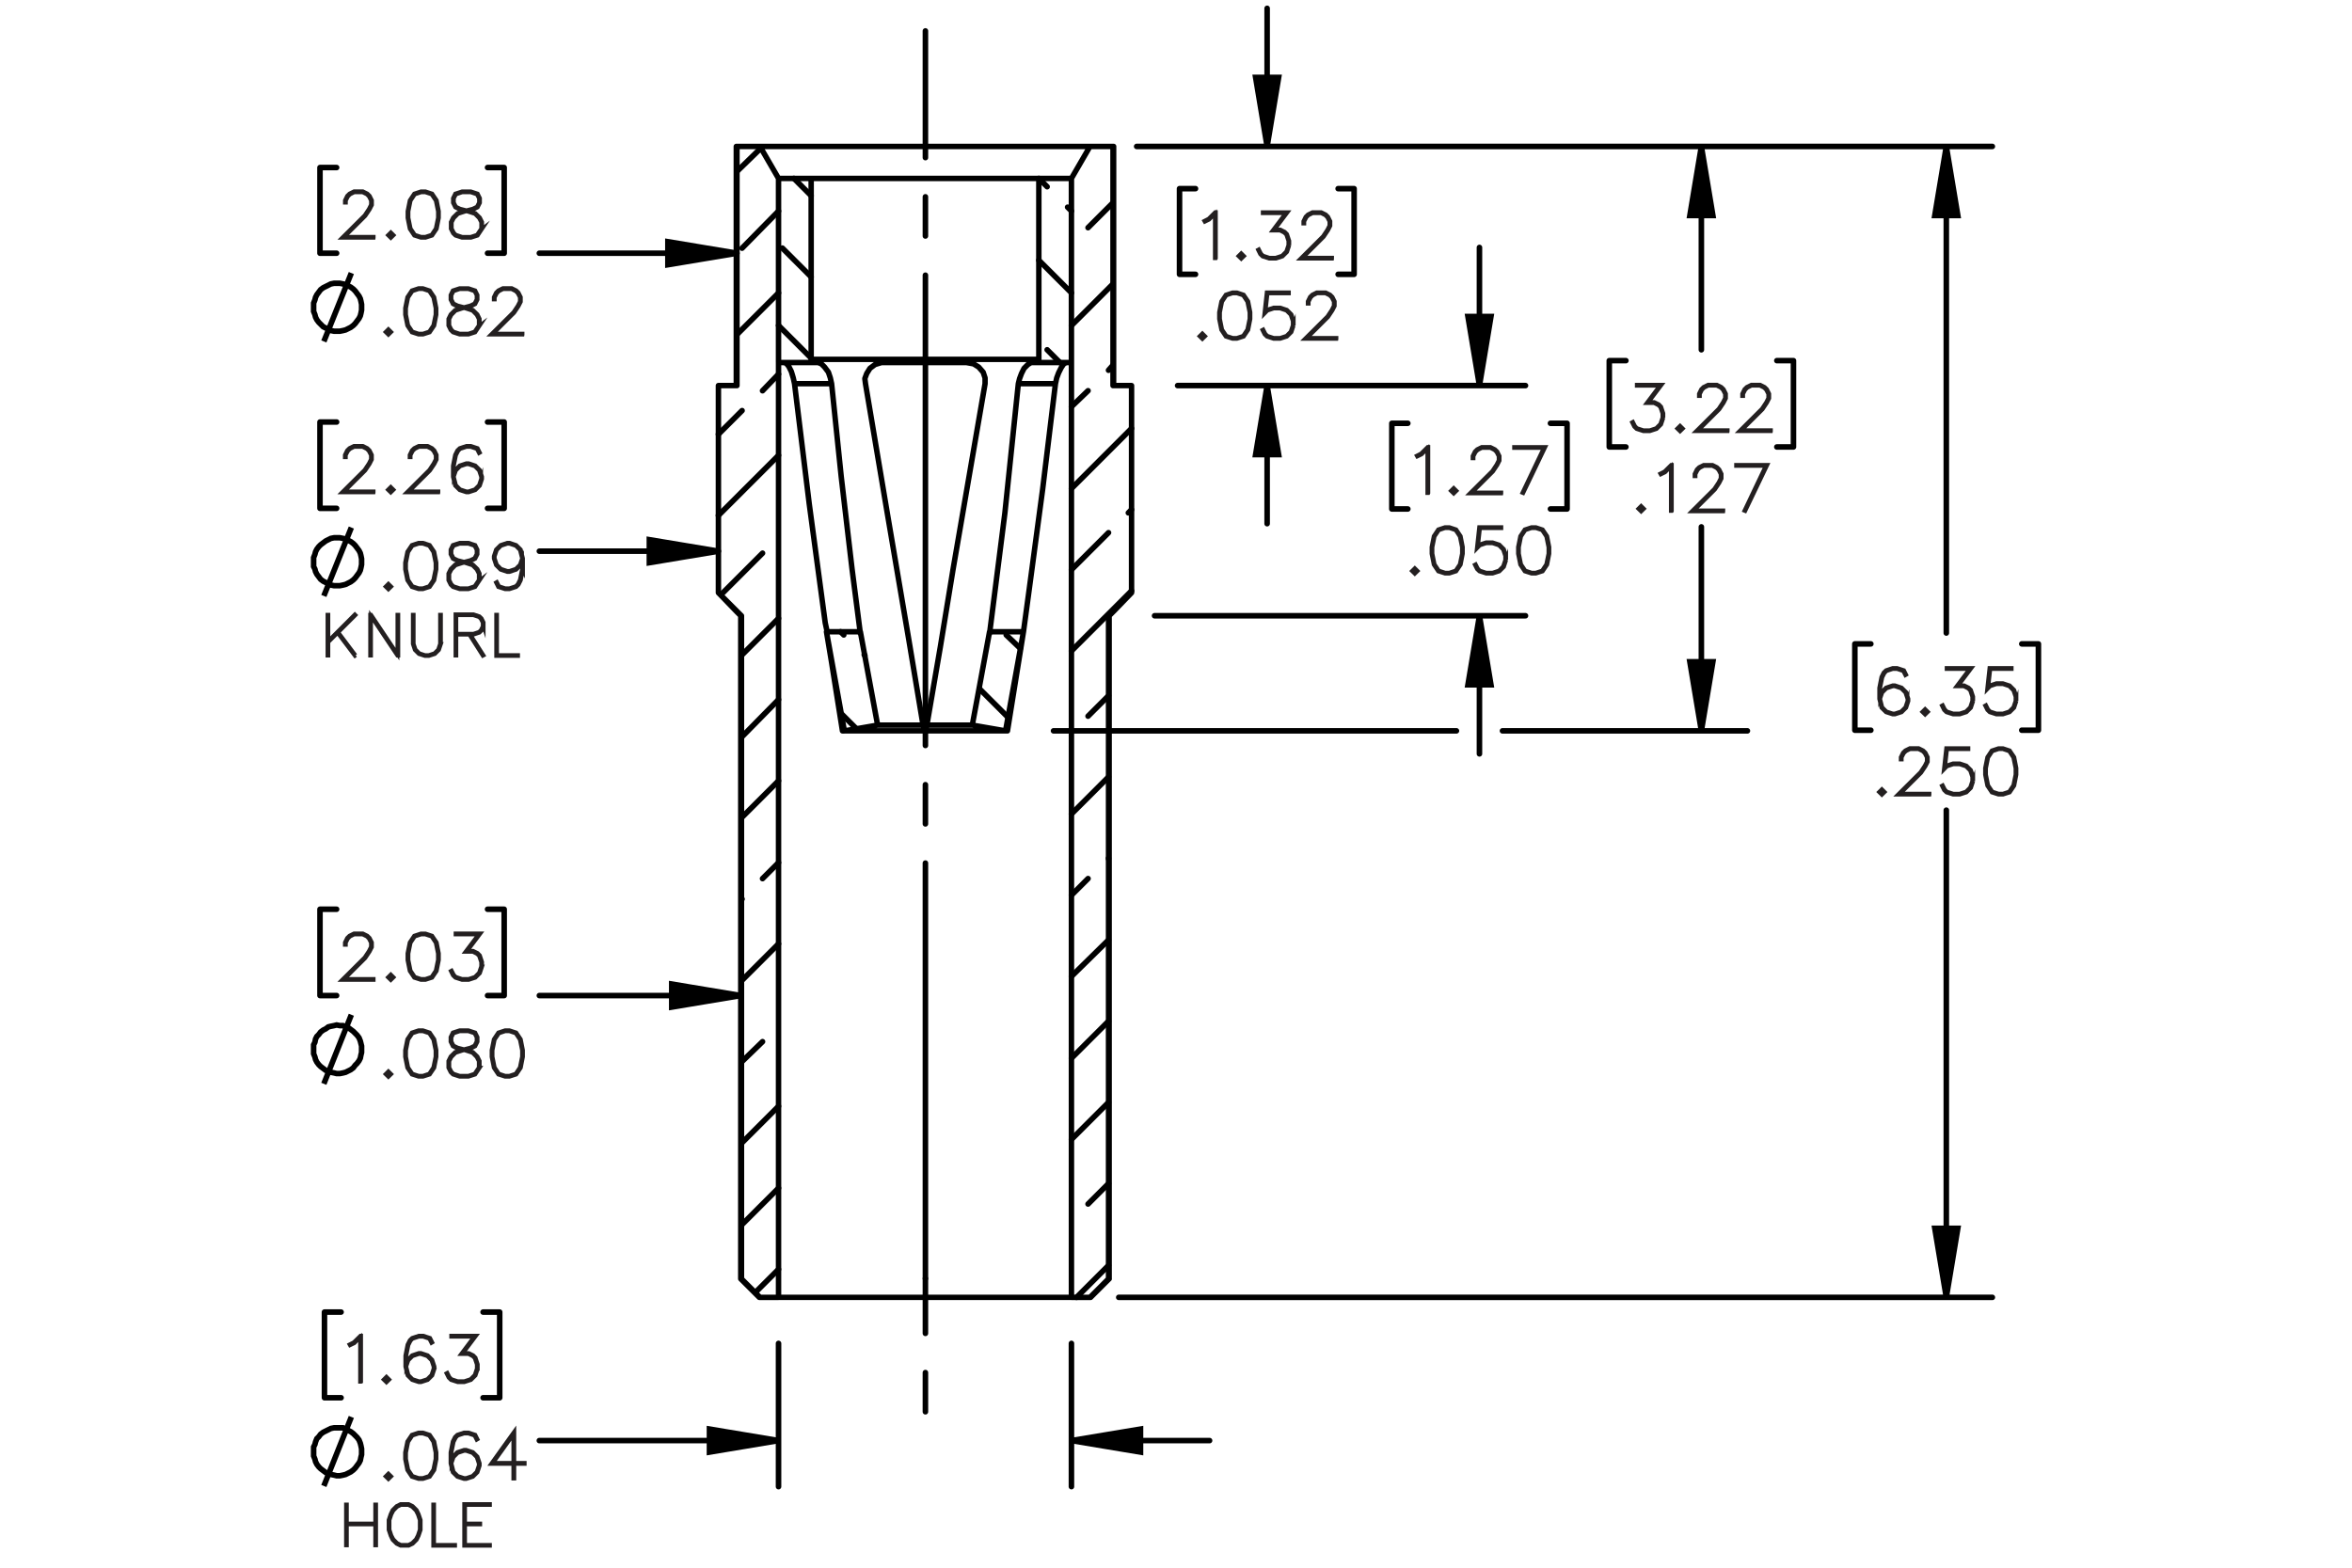 <?xml version="1.0" encoding="UTF-8"?><svg id="Layer_1" xmlns="http://www.w3.org/2000/svg" viewBox="0 0 216 144"><defs><style>.cls-1,.cls-2,.cls-3,.cls-4,.cls-5{fill:none;stroke:#000;}.cls-1,.cls-2,.cls-3,.cls-5{stroke-linecap:round;stroke-linejoin:round;}.cls-1,.cls-3,.cls-4,.cls-5{stroke-width:.51px;}.cls-6{stroke-width:0px;}.cls-2{stroke-width:.5px;}.cls-3{stroke-dashoffset:38.16px;}.cls-3,.cls-5{stroke-dasharray:0 0 0 0 43.2 3.6 3.6 3.6;}.cls-4,.cls-7{stroke-miterlimit:10;}.cls-5{stroke-dashoffset:5.04px;}.cls-7{stroke:#231f20;stroke-width:.35px;}</style></defs><path class="cls-7" d="m34.312,90.01h-2.902l2.069-2.059.393-.592.195-.39v-.375l-.195-.381-.186-.189-.384-.191h-.774l-.381.191-.19.189-.195.381v.19h-.089v-.212l.203-.416.212-.209.418-.205h.821l.415.205.212.209.206.416v.423l-.206.408-.404.604-1.925,1.917h2.688v.086Z"/><path class="cls-7" d="m36.15,89.77l-.262.256-.262-.256.262-.261.262.261Zm-.125,0l-.137-.136-.136.136.136.137.137-.137Z"/><path class="cls-7" d="m40.306,88.185l-.198,1.006-.418.619-.621.2h-.412l-.621-.2-.415-.619-.201-1.006v-.611l.201-1.006.415-.62.621-.205h.412l.621.205.418.62.198,1.006v.611Zm-.089-.015v-.583l-.201-.986-.382-.575-.576-.191h-.387l-.577.191-.384.575-.198.986v.583l.198.986.384.575.577.192h.387l.576-.192.382-.575.201-.986Z"/><path class="cls-7" d="m44.278,88.781l-.203.614-.418.414-.616.2h-.61l-.616-.2-.217-.211-.2-.403.081-.044.198.392.184.189.582.192h.588l.582-.192.381-.383.195-.581v-.386l-.195-.581-.19-.181-.381-.194h-.68l1.198-1.592h-2.103v-.092h2.287l-1.198,1.592h.518l.418.206.212.216.203.614v.411Z"/><path class="cls-4" d="m29.74,99.552l2.526-6.343m.94,3.171v-.294l-.059-.235-.059-.235-.117-.294-.176-.235-.176-.176-.176-.176-.235-.176-.235-.176-.235-.059-.235-.117h-.294l-.294-.059-.235.059-.294.059-.235.059-.235.176-.235.117-.235.176-.176.235-.176.176-.117.235-.059.294-.117.235v.822l.117.294.059.235.117.235.176.235.176.176.235.176.235.176.235.117.235.059.294.059.235.059h.294l.294-.059.235-.059.235-.117.235-.117.235-.176.176-.235.176-.176.176-.235.117-.235.059-.294.059-.235v-.294"/><path class="cls-7" d="m35.931,98.663l-.262.256-.262-.256.262-.261.262.261Zm-.125,0l-.137-.136-.136.136.136.137.137-.137Z"/><path class="cls-7" d="m40.086,97.077l-.198,1.006-.418.619-.621.2h-.412l-.621-.2-.415-.619-.201-1.006v-.611l.201-1.006.415-.62.621-.205h.412l.621.205.418.62.198,1.006v.611Zm-.089-.015v-.583l-.201-.986-.382-.575-.576-.191h-.387l-.577.191-.384.575-.198.986v.583l.198.986.384.575.577.192h.387l.576-.192.382-.575.201-.986Z"/><path class="cls-7" d="m44.058,98.077l-.415.625-.621.2h-.81l-.616-.2-.217-.211-.206-.414v-.62l.206-.416.415-.409.635-.211-.429-.102-.418-.211-.209-.42v-.422l.209-.426.629-.205h.81l.627.205.211.426v.422l-.211.42-.418.211-.426.102.022.006.61.205.418.409.203.416v.62Zm-.089-.022v-.575l-.195-.381-.381-.389-.588-.191-.19-.053-.186.053-.588.191-.384.389-.192.381v.575l.192.381.184.189.582.192h.786l.576-.192.385-.569Zm-.201-2.39v-.378l-.19-.369-.571-.191h-.786l-.571.191-.189.369v.378l.189.375.382.186.582.15.582-.15.382-.186.19-.375Z"/><path class="cls-7" d="m48.03,97.077l-.198,1.006-.418.619-.621.2h-.412l-.621-.2-.415-.619-.201-1.006v-.611l.201-1.006.415-.62.621-.205h.412l.621.205.418.62.198,1.006v.611Zm-.089-.015v-.583l-.201-.986-.382-.575-.576-.191h-.387l-.577.191-.384.575-.198.986v.583l.198.986.384.575.577.192h.387l.576-.192.382-.575.201-.986Z"/><path class="cls-7" d="m34.315,21.842h-2.902l2.069-2.059.393-.592.195-.389v-.376l-.195-.38-.186-.189-.384-.192h-.774l-.381.192-.19.189-.195.38v.189h-.089v-.211l.203-.417.212-.208.418-.206h.821l.415.206.212.208.206.417v.422l-.206.408-.404.603-1.925,1.917h2.688v.086Z"/><path class="cls-7" d="m36.153,21.602l-.262.256-.262-.256.262-.261.262.261Zm-.125,0l-.137-.136-.136.136.136.136.137-.136Z"/><path class="cls-7" d="m40.309,20.016l-.198,1.006-.418.62-.621.2h-.412l-.621-.2-.415-.62-.201-1.006v-.611l.201-1.005.415-.62.621-.206h.412l.621.206.418.62.198,1.005v.611Zm-.089-.014v-.584l-.201-.986-.382-.575-.576-.192h-.387l-.577.192-.384.575-.198.986v.584l.198.986.384.575.577.191h.387l.576-.191.382-.575.201-.986Z"/><path class="cls-7" d="m44.281,21.017l-.415.625-.621.2h-.81l-.616-.2-.217-.211-.206-.414v-.62l.206-.417.415-.408.635-.211-.429-.102-.418-.211-.209-.419v-.422l.209-.425.629-.206h.81l.627.206.211.425v.422l-.211.419-.418.211-.426.102.022.006.61.206.418.408.203.417v.62Zm-.089-.022v-.575l-.195-.38-.381-.389-.588-.191-.19-.053-.186.053-.588.191-.384.389-.192.38v.575l.192.381.184.189.582.191h.786l.576-.191.385-.57Zm-.201-2.389v-.378l-.19-.37-.571-.192h-.786l-.571.192-.189.37v.378l.189.375.382.186.582.15.582-.15.382-.186.19-.375Z"/><path class="cls-4" d="m29.74,31.364l2.526-6.284m.94,3.113v-.235l-.059-.294-.059-.235-.117-.235-.176-.235-.176-.235-.176-.176-.235-.176-.235-.117-.235-.117-.235-.059-.294-.059h-.529l-.294.059-.235.117-.235.117-.235.117-.235.176-.176.235-.176.235-.117.235-.059.235-.117.294v.763l.117.294.059.235.117.235.176.235.176.176.235.235.235.117.235.117.235.117.294.059h.529l.294-.059.235-.059.235-.117.235-.117.235-.176.176-.176.176-.235.176-.235.117-.235.059-.235.059-.294v-.294"/><path class="cls-7" d="m35.931,30.495l-.262.256-.262-.256.262-.261.262.261Zm-.125,0l-.137-.136-.136.136.136.136.137-.136Z"/><path class="cls-7" d="m40.086,28.908l-.198,1.006-.418.62-.621.2h-.412l-.621-.2-.415-.62-.201-1.006v-.611l.201-1.005.415-.62.621-.206h.412l.621.206.418.62.198,1.005v.611Zm-.089-.014v-.584l-.201-.986-.382-.575-.576-.192h-.387l-.577.192-.384.575-.198.986v.584l.198.986.384.575.577.191h.387l.576-.191.382-.575.201-.986Z"/><path class="cls-7" d="m44.058,29.909l-.415.625-.621.2h-.81l-.616-.2-.217-.211-.206-.414v-.62l.206-.417.415-.408.635-.211-.429-.102-.418-.211-.209-.419v-.422l.209-.425.629-.206h.81l.627.206.211.425v.422l-.211.419-.418.211-.426.102.022.006.61.206.418.408.203.417v.62Zm-.089-.022v-.575l-.195-.38-.381-.389-.588-.191-.19-.053-.186.053-.588.191-.384.389-.192.38v.575l.192.381.184.189.582.191h.786l.576-.191.385-.57Zm-.201-2.389v-.378l-.19-.37-.571-.192h-.786l-.571.192-.189.37v.378l.189.375.382.186.582.15.582-.15.382-.186.19-.375Z"/><path class="cls-7" d="m47.986,30.734h-2.902l2.069-2.059.393-.592.195-.389v-.376l-.195-.38-.186-.189-.384-.192h-.774l-.381.192-.19.189-.195.38v.189h-.089v-.211l.203-.417.212-.208.418-.206h.821l.415.206.212.208.206.417v.422l-.206.408-.404.603-1.925,1.917h2.688v.086Z"/><path class="cls-7" d="m33.161,126.921h-.092v-4.076l-.523.531-.407.197-.044-.078.393-.2.61-.603h.064v4.229Z"/><path class="cls-7" d="m35.752,126.721l-.262.256-.262-.256.262-.261.262.261Zm-.125,0l-.137-.136-.136.136.136.137.137-.137Z"/><path class="cls-7" d="m39.906,125.731l-.203.614-.418.414-.615.2h-.211l-.615-.2-.417-.414-.204-.815v-1.008l.198-1.006.206-.411.217-.209.615-.205h.412l.626.205.206.414-.081.048-.195-.384-.571-.191h-.387l-.582.191-.181.189-.195.387-.2.986v.711l.114-.342.417-.416.615-.206h.211l.615.206.418.416.203.614v.211Zm-.089-.014v-.186l-.195-.58-.381-.381-.582-.194h-.19l-.582.194-.381.381-.195.575.195.772.381.383.582.192h.19l.582-.192.381-.383.195-.581Z"/><path class="cls-7" d="m43.877,125.731l-.203.614-.418.414-.615.2h-.609l-.615-.2-.217-.211-.201-.403.081-.044.197.392.184.189.582.192h.588l.582-.192.381-.383.195-.581v-.386l-.195-.581-.189-.181-.382-.194h-.679l1.197-1.592h-2.102v-.092h2.286l-1.197,1.592h.518l.417.206.212.216.203.614v.411Z"/><path class="cls-4" d="m29.74,136.495l2.526-6.343m.94,3.171v-.235l-.059-.294-.059-.235-.117-.294-.176-.235-.176-.176-.176-.176-.235-.176-.235-.117-.235-.117-.235-.117h-.822l-.294.059-.235.117-.235.117-.235.117-.235.176-.176.235-.176.176-.117.294-.059.235-.117.235v.822l.117.294.059.235.117.235.176.235.176.176.235.176.235.176.235.117.235.059.294.059.235.059h.294l.294-.059.235-.059.235-.117.235-.117.235-.176.176-.176.176-.235.176-.235.117-.235.059-.294.059-.235v-.294"/><path class="cls-7" d="m35.931,135.613l-.262.256-.262-.256.262-.261.262.261Zm-.125,0l-.137-.136-.136.136.136.137.137-.137Z"/><path class="cls-7" d="m40.086,134.027l-.198,1.006-.418.619-.621.2h-.412l-.621-.2-.415-.619-.201-1.006v-.611l.201-1.006.415-.62.621-.205h.412l.621.205.418.62.198,1.006v.611Zm-.089-.015v-.583l-.201-.986-.382-.575-.576-.191h-.387l-.577.191-.384.575-.198.986v.583l.198.986.384.575.577.192h.387l.576-.192.382-.575.201-.986Z"/><path class="cls-7" d="m44.058,134.624l-.203.614-.418.414-.616.2h-.211l-.616-.2-.418-.414-.203-.815v-1.008l.198-1.006.206-.411.217-.209.616-.205h.412l.627.205.206.414-.081.048-.195-.384-.571-.191h-.387l-.583.191-.181.189-.195.387-.2.986v.711l.114-.342.418-.416.616-.206h.211l.616.206.418.416.203.614v.211Zm-.089-.014v-.186l-.195-.58-.381-.381-.582-.194h-.19l-.583.194-.381.381-.195.575.195.772.381.383.583.192h.19l.582-.192.381-.383.195-.581Z"/><path class="cls-7" d="m48.186,134.463h-.952v1.351h-.092v-1.351h-2.042l2.134-2.976v2.884h.952v.092Zm-1.044-.092v-2.598l-1.86,2.598h1.86Z"/><path class="cls-7" d="m34.54,141.949h-.082v-1.924h-2.602v1.924h-.08v-3.753h.08v1.747h2.602v-1.747h.082v3.753Z"/><path class="cls-7" d="m38.633,140.523l-.185.546-.18.369-.367.366-.374.18h-.736l-.372-.18-.369-.366-.177-.369-.185-.546v-.901l.185-.546.177-.369.369-.366.372-.185h.736l.374.185.367.366.18.369.185.546v.901Zm-.082-.01v-.882l-.175-.526-.177-.346-.349-.35-.342-.172h-.693l-.345.172-.347.35-.18.346-.172.526v.882l.172.526.18.346.347.35.345.172h.693l.342-.172.349-.35.177-.346.175-.526Z"/><path class="cls-7" d="m41.794,141.984h-2.008v-3.788h.08v3.711h1.928v.077Z"/><path class="cls-7" d="m44.995,141.984h-2.365v-3.828h2.365v.082h-2.285v1.705h1.392v.082h-1.392v1.882h2.285v.077Z"/><path class="cls-7" d="m34.309,45.226h-2.902l2.069-2.059.393-.592.195-.389v-.376l-.195-.38-.186-.189-.384-.192h-.774l-.381.192-.19.189-.195.38v.189h-.089v-.211l.203-.417.212-.208.418-.206h.821l.415.206.212.208.206.417v.422l-.206.408-.404.603-1.925,1.917h2.688v.086Z"/><path class="cls-7" d="m36.147,44.986l-.262.256-.262-.256.262-.261.262.261Zm-.125,0l-.137-.136-.136.136.136.136.137-.136Z"/><path class="cls-7" d="m40.258,45.226h-2.902l2.069-2.059.393-.592.195-.389v-.376l-.195-.38-.186-.189-.384-.192h-.774l-.381.192-.19.189-.195.38v.189h-.089v-.211l.203-.417.212-.208.418-.206h.821l.415.206.212.208.206.417v.422l-.206.408-.404.603-1.925,1.917h2.688v.086Z"/><path class="cls-7" d="m44.275,43.998l-.203.614-.418.414-.616.2h-.211l-.616-.2-.418-.414-.203-.814v-1.009l.198-1.005.206-.412.217-.208.616-.206h.412l.627.206.206.414-.081.047-.195-.383-.571-.192h-.387l-.583.192-.181.189-.195.386-.2.986v.711l.114-.342.418-.417.616-.206h.211l.616.206.418.417.203.614v.211Zm-.089-.014v-.186l-.195-.581-.381-.381-.582-.194h-.19l-.583.194-.381.381-.195.575.195.772.381.384.583.191h.19l.582-.191.381-.384.195-.581Z"/><path class="cls-4" d="m29.74,54.74l2.526-6.284m.94,3.171v-.294l-.059-.294-.059-.235-.117-.235-.176-.235-.176-.235-.176-.176-.235-.176-.235-.117-.235-.117-.235-.059-.294-.059h-.529l-.294.059-.235.117-.235.117-.235.176-.235.176-.176.176-.176.235-.117.235-.059.235-.117.294v.822l.117.235.059.235.117.235.176.235.176.235.235.176.235.117.235.117.235.117.294.059h.529l.294-.059.235-.059.235-.117.235-.117.235-.176.176-.176.176-.235.176-.235.117-.235.059-.235.059-.294v-.235"/><path class="cls-7" d="m35.931,53.883l-.262.256-.262-.256.262-.261.262.261Zm-.125,0l-.137-.136-.136.136.136.136.137-.136Z"/><path class="cls-7" d="m40.086,52.296l-.198,1.006-.418.62-.621.2h-.412l-.621-.2-.415-.62-.201-1.006v-.611l.201-1.005.415-.62.621-.206h.412l.621.206.418.62.198,1.005v.611Zm-.089-.014v-.584l-.201-.986-.382-.575-.576-.192h-.387l-.577.192-.384.575-.198.986v.584l.198.986.384.575.577.191h.387l.576-.191.382-.575.201-.986Z"/><path class="cls-7" d="m44.058,53.297l-.415.625-.621.2h-.81l-.616-.2-.217-.211-.206-.414v-.62l.206-.417.415-.408.635-.211-.429-.102-.418-.211-.209-.419v-.422l.209-.425.629-.206h.81l.627.206.211.425v.422l-.211.419-.418.211-.426.102.022.006.61.206.418.408.203.417v.62Zm-.089-.022v-.575l-.195-.38-.381-.389-.588-.191-.19-.053-.186.053-.588.191-.384.389-.192.38v.575l.192.381.184.189.582.191h.786l.576-.191.385-.57Zm-.201-2.389v-.378l-.19-.37-.571-.192h-.786l-.571.192-.189.37v.378l.189.375.382.186.582.15.582-.15.382-.186.19-.375Z"/><path class="cls-7" d="m48.03,52.296l-.198,1.006-.206.409-.217.211-.616.2h-.412l-.626-.2-.206-.414.081-.047.195.384.571.191h.387l.582-.191.181-.189.195-.386.201-.986v-.711l-.114.342-.418.417-.616.206h-.211l-.616-.206-.418-.417-.203-.614v-.211l.203-.614.418-.414.616-.206h.211l.616.206.418.414.203.814v1.008Zm-.089-1.003l-.195-.772-.381-.383-.582-.192h-.19l-.583.192-.381.383-.195.578v.189l.195.581.381.381.583.194h.19l.582-.194.381-.381.195-.575Z"/><path class="cls-7" d="m32.651,60.191l-.062.047-1.585-2.103-.849.848v1.236h-.08v-3.753h.08v2.405l2.433-2.435.062.062-1.585,1.583,1.585,2.111Z"/><path class="cls-7" d="m36.579,60.219h-.087l-2.418-3.619v3.619h-.08v-3.753h.087l2.416,3.618v-3.618h.083v3.753Z"/><path class="cls-7" d="m40.497,59.152l-.185.551-.372.371-.552.179h-.369l-.552-.179-.374-.371-.182-.551v-2.687h.08v2.674l.175.521.342.344.521.172h.347l.521-.172.344-.344.172-.521v-2.674h.083v2.687Z"/><path class="cls-7" d="m44.415,57.55l-.185.371-.194.19-.552.185h-.284l1.21,1.901-.072.038-1.235-1.939h-1.193v1.924h-.08v-3.793h1.654l.552.185.194.186.185.374v.379Zm-.083-.022v-.336l-.172-.341-.165-.169-.521-.172h-1.565v1.705h1.565l.521-.174.165-.167.172-.344Z"/><path class="cls-7" d="m47.577,60.253h-2.009v-3.788h.08v3.71h1.929v.077Z"/><path class="cls-7" d="m175.264,64.399l-.203.614-.418.414-.615.2h-.212l-.615-.2-.418-.414-.203-.814v-1.009l.197-1.005.206-.412.218-.208.615-.206h.412l.627.206.206.414-.081.047-.195-.383-.57-.192h-.388l-.582.192-.181.189-.195.386-.2.986v.711l.114-.342.418-.417.615-.206h.212l.615.206.418.417.203.614v.211Zm-.089-.014v-.186l-.195-.581-.382-.381-.582-.194h-.19l-.582.194-.382.381-.194.575.194.772.382.384.582.191h.19l.582-.191.382-.384.195-.581Z"/><path class="cls-7" d="m177.058,65.388l-.262.256-.263-.256.263-.261.262.261Zm-.126,0l-.136-.136-.137.136.137.136.136-.136Z"/><path class="cls-7" d="m181.213,64.399l-.203.614-.418.414-.615.2h-.61l-.615-.2-.218-.211-.2-.403.081-.044.197.392.184.189.582.191h.588l.582-.191.382-.384.195-.581v-.386l-.195-.581-.19-.181-.382-.194h-.68l1.198-1.592h-2.103v-.091h2.286l-1.197,1.592h.518l.418.206.212.217.203.614v.412Z"/><path class="cls-7" d="m185.185,64.399l-.203.614-.418.414-.615.2h-.61l-.615-.2-.218-.211-.2-.403.081-.044.197.392.184.189.582.191h.588l.582-.191.382-.384.195-.581v-.386l-.195-.581-.382-.381-.582-.194h-.588l-.582.194-.278.287.215-1.964h2.039v.091h-1.959l-.181,1.62.12-.114.615-.203h.61l.615.203.418.417.203.614v.412Z"/><path class="cls-7" d="m173.086,72.751l-.262.256-.263-.256.263-.261.262.261Zm-.126,0l-.136-.136-.137.136.137.136.136-.136Z"/><path class="cls-7" d="m177.196,72.99h-2.902l2.07-2.059.393-.592.194-.389v-.376l-.194-.38-.186-.189-.385-.192h-.774l-.382.192-.19.189-.194.38v.189h-.089v-.211l.203-.417.212-.208.417-.206h.822l.415.206.211.208.207.417v.422l-.207.408-.403.603-1.925,1.917h2.688v.086Z"/><path class="cls-7" d="m181.213,71.762l-.203.614-.418.414-.615.2h-.61l-.615-.2-.218-.211-.2-.403.081-.044.197.392.184.189.582.191h.588l.582-.191.382-.384.195-.581v-.386l-.195-.581-.382-.381-.582-.194h-.588l-.582.194-.278.287.215-1.964h2.039v.091h-1.959l-.181,1.62.12-.114.615-.203h.61l.615.203.418.417.203.614v.412Z"/><path class="cls-7" d="m185.185,71.165l-.197,1.006-.418.62-.621.2h-.412l-.621-.2-.415-.62-.201-1.006v-.611l.201-1.005.415-.62.621-.206h.412l.621.206.418.62.197,1.005v.611Zm-.089-.014v-.584l-.201-.986-.381-.575-.577-.192h-.387l-.577.192-.384.575-.198.986v.584l.198.986.384.575.577.191h.387l.577-.191.381-.575.201-.986Z"/><path class="cls-7" d="m152.759,38.378l-.203.614-.418.414-.615.2h-.61l-.615-.2-.218-.211-.2-.403.081-.044.197.392.184.189.582.191h.588l.582-.191.382-.384.195-.581v-.386l-.195-.581-.19-.181-.382-.194h-.68l1.198-1.592h-2.103v-.091h2.286l-1.197,1.592h.518l.418.206.212.217.203.614v.412Z"/><path class="cls-7" d="m154.553,39.367l-.262.256-.263-.256.263-.261.262.261Zm-.126,0l-.136-.136-.137.136.137.136.136-.136Z"/><path class="cls-7" d="m158.663,39.606h-2.902l2.07-2.059.393-.592.194-.389v-.376l-.194-.38-.186-.189-.385-.192h-.774l-.382.192-.19.189-.194.38v.189h-.089v-.211l.203-.417.212-.208.417-.206h.822l.415.206.211.208.207.417v.422l-.207.408-.403.603-1.925,1.917h2.688v.086Z"/><path class="cls-7" d="m162.635,39.606h-2.902l2.07-2.059.393-.592.194-.389v-.376l-.194-.38-.186-.189-.385-.192h-.774l-.382.192-.19.189-.194.38v.189h-.089v-.211l.203-.417.212-.208.417-.206h.822l.415.206.211.208.207.417v.422l-.207.408-.403.603-1.925,1.917h2.688v.086Z"/><path class="cls-7" d="m150.978,46.73l-.262.256-.262-.256.262-.261.262.261Zm-.125,0l-.137-.136-.137.136.137.136.137-.136Z"/><path class="cls-7" d="m153.537,46.931h-.092v-4.076l-.523.53-.406.197-.045-.078.393-.2.609-.603h.065v4.229Z"/><path class="cls-7" d="m158.262,46.97h-2.901l2.068-2.059.393-.592.195-.389v-.376l-.195-.38-.186-.189-.384-.192h-.774l-.381.192-.19.189-.195.38v.189h-.089v-.211l.203-.417.212-.208.418-.206h.821l.414.206.212.208.206.417v.422l-.206.408-.403.603-1.924,1.917h2.687v.086Z"/><path class="cls-7" d="m162.308,42.702l-2.032,4.24-.078-.031,1.96-4.118h-2.72v-.091h2.87Z"/><path class="cls-7" d="m111.661,23.72h-.092v-4.076l-.523.53-.406.197-.045-.078.393-.2.609-.603h.065v4.229Z"/><path class="cls-7" d="m114.253,23.52l-.262.256-.262-.256.262-.261.262.261Zm-.125,0l-.137-.136-.137.136.137.136.137-.136Z"/><path class="cls-7" d="m118.406,22.531l-.203.614-.417.414-.615.2h-.61l-.615-.2-.217-.211-.2-.403.08-.044.198.392.184.189.582.191h.587l.582-.191.382-.384.194-.581v-.386l-.194-.581-.19-.181-.382-.194h-.679l1.196-1.592h-2.102v-.091h2.286l-1.197,1.592h.518l.418.206.211.217.203.614v.412Z"/><path class="cls-7" d="m122.333,23.759h-2.901l2.068-2.059.393-.592.195-.389v-.376l-.195-.38-.186-.189-.384-.192h-.774l-.381.192-.19.189-.195.38v.189h-.089v-.211l.203-.417.212-.208.418-.206h.821l.414.206.212.208.206.417v.422l-.206.408-.403.603-1.924,1.917h2.687v.086Z"/><path class="cls-7" d="m110.682,30.884l-.262.256-.263-.256.263-.261.262.261Zm-.126,0l-.136-.136-.137.136.137.136.136-.136Z"/><path class="cls-7" d="m114.837,29.297l-.197,1.006-.418.62-.621.2h-.412l-.621-.2-.415-.62-.201-1.006v-.611l.201-1.005.415-.62.621-.206h.412l.621.206.418.62.197,1.005v.611Zm-.089-.014v-.584l-.201-.986-.381-.575-.577-.192h-.387l-.577.192-.384.575-.198.986v.584l.198.986.384.575.577.191h.387l.577-.191.381-.575.201-.986Z"/><path class="cls-7" d="m118.809,29.895l-.203.614-.418.414-.615.2h-.61l-.615-.2-.218-.211-.2-.403.081-.044.197.392.184.189.582.191h.588l.582-.191.382-.384.195-.581v-.386l-.195-.581-.382-.381-.582-.194h-.588l-.582.194-.278.287.215-1.964h2.039v.091h-1.959l-.181,1.62.12-.114.615-.203h.61l.615.203.418.417.203.614v.412Z"/><path class="cls-7" d="m122.735,31.123h-2.902l2.07-2.059.393-.592.194-.389v-.376l-.194-.38-.186-.189-.385-.192h-.774l-.382.192-.19.189-.194.38v.189h-.089v-.211l.203-.417.212-.208.417-.206h.822l.415.206.211.208.207.417v.422l-.207.408-.403.603-1.925,1.917h2.688v.086Z"/><path class="cls-7" d="m131.173,45.286h-.092v-4.076l-.523.53-.406.197-.045-.078.393-.2.609-.603h.065v4.229Z"/><path class="cls-7" d="m133.765,45.085l-.262.256-.262-.256.262-.261.262.261Zm-.125,0l-.137-.136-.137.136.137.136.137-.136Z"/><path class="cls-7" d="m137.874,45.325h-2.901l2.068-2.059.393-.592.195-.389v-.376l-.195-.38-.186-.189-.384-.192h-.774l-.381.192-.19.189-.195.38v.189h-.089v-.211l.203-.417.212-.208.418-.206h.821l.414.206.212.208.206.417v.422l-.206.408-.403.603-1.924,1.917h2.687v.086Z"/><path class="cls-7" d="m141.92,41.057l-2.032,4.24-.078-.031,1.96-4.118h-2.72v-.091h2.87Z"/><path class="cls-7" d="m130.193,52.449l-.262.256-.263-.256.263-.261.262.261Zm-.126,0l-.136-.136-.137.136.137.136.136-.136Z"/><path class="cls-7" d="m134.349,50.862l-.197,1.006-.418.62-.621.2h-.412l-.621-.2-.415-.62-.201-1.006v-.611l.201-1.005.415-.62.621-.206h.412l.621.206.418.62.197,1.005v.611Zm-.089-.014v-.584l-.201-.986-.381-.575-.577-.192h-.387l-.577.192-.384.575-.198.986v.584l.198.986.384.575.577.191h.387l.577-.191.381-.575.201-.986Z"/><path class="cls-7" d="m138.32,51.46l-.203.614-.418.414-.615.2h-.61l-.615-.2-.218-.211-.2-.403.081-.044.197.392.184.189.582.191h.588l.582-.191.382-.384.195-.581v-.386l-.195-.581-.382-.381-.582-.194h-.588l-.582.194-.278.287.215-1.964h2.039v.091h-1.959l-.181,1.62.12-.114.615-.203h.61l.615.203.418.417.203.614v.412Z"/><path class="cls-7" d="m142.292,50.862l-.197,1.006-.418.62-.621.2h-.412l-.621-.2-.415-.62-.201-1.006v-.611l.201-1.005.415-.62.621-.206h.412l.621.206.418.62.197,1.005v.611Zm-.089-.014v-.584l-.201-.986-.381-.575-.577-.192h-.387l-.577.192-.384.575-.198.986v.584l.198.986.384.575.577.191h.387l.577-.191.381-.575.201-.986Z"/><path class="cls-4" d="m135.868,56.56l1.057,6.343h-2.114l1.057-6.343m0-21.143l-1.057-6.343h2.114l-1.057,6.343m-19.499-21.966l-1.057-6.343h2.114l-1.057,6.343m0,21.966l1.057,6.343h-2.114l1.057-6.343m39.879,31.715l-1.057-6.343h2.114l-1.057,6.343m0-53.681l1.057,6.343h-2.114l1.057-6.343m22.494,0l1.057,6.343h-2.114l1.057-6.343m0,105.718l-1.057-6.343h2.114l-1.057,6.343M65.977,50.629l-6.343,1.057v-2.114l6.343,1.057m5.521,81.696l-6.343,1.057v-2.114l6.343,1.057m26.899,0l6.343-1.057v2.114l-6.343-1.057m-30.717-109.065l-6.343,1.057v-2.114l6.343,1.057m.352,68.188l-6.343,1.057v-2.114l6.343,1.057"/><line class="cls-5" x1="84.987" y1="117.438" x2="84.987" y2="2.841"/><line class="cls-3" x1="84.987" y1="117.438" x2="84.987" y2="129.702"/><path class="cls-1" d="m135.868,56.56v12.686m0-33.83v-12.686m-29.836,33.83h34.065m-31.95-21.143h31.95m3.818,11.335h-1.527m1.527-7.87v7.87m-1.527-7.87h1.527m-16.093,7.87h1.468m-1.468-7.87v7.87m1.468-7.87h-1.468m-11.453-25.431V.765m0,34.652v12.686m-11.981-34.652h16.21m-12.451,21.966h12.451m3.759-10.219h-1.468m1.468-7.87v7.87m-1.468-7.87h1.468m-16.034,7.87h1.468m-1.468-7.87v7.87m1.468-7.87h-1.468m47.925,49.805v-18.735m0-34.946v18.677m-18.266,35.004h22.494m-63.724,0h37.001m-29.366-53.681h56.089m4.229,27.604h-1.527m1.527-7.929v7.929m-1.527-7.929h1.527m-16.915,7.929h1.527m-1.527-7.929v7.929m1.527-7.929h-1.527m30.952-19.675v44.695m0,61.023v-44.754M104.388,13.451h78.583m-80.228,105.718h80.228m4.229-52.095h-1.527m1.527-7.929v7.929m-1.527-7.929h1.527m-16.856,7.929h1.468m-1.468-7.929v7.929m1.468-7.929h-1.468m-104.367-8.516h-16.445m-3.23-3.935h-1.527m1.527-7.929v7.929m-1.527-7.929h1.527m-16.915,7.929h1.527m-1.527-7.929v7.929m1.527-7.929h-1.527m42.111,93.56h-21.966m48.865,0h12.686m-39.585-8.927v13.156m26.899-13.156v13.156m-52.506-8.164h-1.527m1.527-7.87v7.87m-1.527-7.87h1.527m-16.093,7.87h1.527m-1.527-7.87v7.87m1.527-7.87h-1.527M67.68,23.259h-18.148m-3.23,0h-1.527m1.527-7.87v7.87m-1.527-7.87h1.527m-16.915,7.87h1.527m-1.527-7.87v7.87m1.527-7.87h-1.527m38.646,76.058h-18.501m-3.23,0h-1.527m1.527-7.929v7.929m-1.527-7.929h1.527m-16.915,7.929h1.527m-1.527-7.929v7.929m1.527-7.929h-1.527"/><path class="cls-6" d="m135.868,56.56l1.057,6.343h-2.114m1.057-27.486l-1.057-6.343h2.114m-20.556-15.623l-1.057-6.343h2.114m-1.057,28.309l1.057,6.343h-2.114m40.936,25.372l-1.057-6.343h2.114m-1.057-47.338l1.057,6.343h-2.114m23.552-6.343l1.057,6.343h-2.114m1.057,99.374l-1.057-6.343h2.114m-113.823-62.197l-6.343,1.057v-2.114m11.864,82.753l-6.343,1.057v-2.114m33.242,1.057l6.343-1.057v2.114M67.68,23.259l-6.343,1.057v-2.114m6.695,69.245l-6.343,1.057v-2.114"/><path class="cls-1" d="m79.427,60.202l-.059-.059m-1.879-1.821l-.294-.294m.117,7.576l1.351,1.351m-4.17-41.523l-2.643-2.643m1.057-6.402l1.586,1.586m-2.995,11.923l2.995,2.995m23.904-13.508l-.352-.352m-1.879-1.879l-.763-.763m1.938,16.915l-1.175-1.175m-.763-8.223l2.995,2.995m-4.699,32.655l-1.292-1.233m-2.467,4.934l2.643,2.643m7.341,44.695l1.879-1.879m-3.406-11.511l3.406-3.406m-3.406-11.57l1.527-1.527m1.879-1.821v-.059m-1.879-13.039l1.879-1.879m-3.406-11.57l3.406-3.406m1.821-1.821l.294-.294m-5.521-9.456l1.527-1.468m1.879-1.879l.411-.47m-2.291-12.627l2.291-2.291m-.411,97.612l-2.937,2.937m2.937-17.913l-3.406,3.406m3.406-18.324l-3.406,3.348m3.406-18.324l-3.406,3.406m5.521-20.497l-5.521,5.521m5.521-20.439l-5.521,5.521m3.818-18.794l-3.818,3.818m-30.247,82.577l3.348-3.348m-3.406-11.57l1.938-1.879m-1.938-13.097h.059m1.879-1.879l1.468-1.468m-3.348-11.57l3.348-3.406m-5.227-9.691l3.759-3.759m-4.053-10.924l2.173-2.173m1.879-1.821l1.468-1.527m-3.348-11.57l3.348-3.406m0,97.201l-2.114,2.114m2.114-17.091l-3.406,3.406m3.406-18.324l-3.406,3.406m3.406-18.383l-3.406,3.406m3.406-18.324l-3.406,3.406m3.406-18.383l-5.521,5.521m5.521-20.439l-3.818,3.818m2.232-17.15l-2.232,2.173"/><path class="cls-2" d="m67.68,35.417h-1.703m3.818-21.966h-2.114m2.114,105.718h1.703m-5.521-83.752v19.029m37.941,0v-19.029m0,0h-1.703m0-21.966h-2.114m-1.703,105.718h1.703m-32.009-1.703l1.703,1.703m30.306,0l1.703-1.703m-32.068,1.703h.059m30.306,0h.059m1.645-1.703v-60.905m-33.771,60.905h.059m33.712,0h.059m-33.771-60.905v60.905M100.1,13.451l-1.703,2.937m1.703-2.937h-30.306m1.703,2.937l-1.703-2.937m32.42,21.966V13.451m-34.534,0v21.966m-.059-21.966h.059m34.534,0h.059m-3.876,2.937v102.781m-26.899,0V16.388m26.899,102.781h-26.899m-5.521-64.723l2.114,2.114m-2.114-2.114l1.645,1.703m34.652,0l1.645-1.703m-2.114,2.114l2.114-2.114m-35.885,2.114h.059m33.712,0h.059m-29.895-23.258l.235.059.235.294.235.47.176.587.117.529m23.963,0l.117-.529.176-.47.235-.47.235-.352.235-.117m-3.935,24.726l.47-3.465,1.292-9.632,1.175-9.691m0,0h-3.406m-8.516,31.891l.117-.529m7.224.529h-7.341m-12.04-31.891l1.351,11.042,1.468,10.924.176.822m-2.995-22.788h3.406m8.399,31.363l.117.529m0,0h-7.341m17.855-50.744h-20.909m0,0h-2.995m3.054,16.915h-3.054m2.995-16.915v16.621m23.904-16.621h-2.995m2.995,16.915h-3.054m.059-.294v-16.621m-20.85,16.915h.587m19.616,0h.587m.059-.294h-20.909m0,0l.059.294m.587,0l.294.117.294.294.352.47.176.529.117.529m0,0l.881,8.516.998,8.516.763,5.932m5.756,8.399h-4.229m4.229,0l-1.292-7.753-1.997-11.746-1.997-11.864m0,0l-.059-.47.176-.47.294-.47.47-.352.587-.176h.176m0,0h7.635m0,0l.646.117.47.294.411.47.176.529v.529m0,0l-1.468,8.516-1.468,8.516-1.175,7.165-1.233,7.165m4.17,0h-4.17m5.756-8.399l1.41-11.1,1.233-11.864m0,0l.117-.47.176-.47.235-.47.352-.352.294-.176h.059m.587,0l.059-.294m-6.108,33.595l.47-2.526,1.116-6.049m0,0h3.113m-4.699,8.575l3.054.529m-13.332-9.103l1.586,8.575m-4.699-8.575h3.113m-1.468,9.103l3.054-.529m-3.23.529l-.998-6.284-.47-2.819m1.468,9.103h.176m-1.645-9.103l1.645,9.103m20.85-33.83v-16.915m-26.899,0v16.915m22.494,24.726l-1.468,9.103m-.176,0l1.645-9.103m-1.645,9.103h.176m7.635,52.036l1.703-1.703m-33.83,0l1.703,1.703m32.126-1.703v-60.905m-33.83,0v60.905m34.241-82.049V13.451m-34.652,0v21.966m34.241,21.143l.411-.411m-34.652,0l.411.411"/></svg>